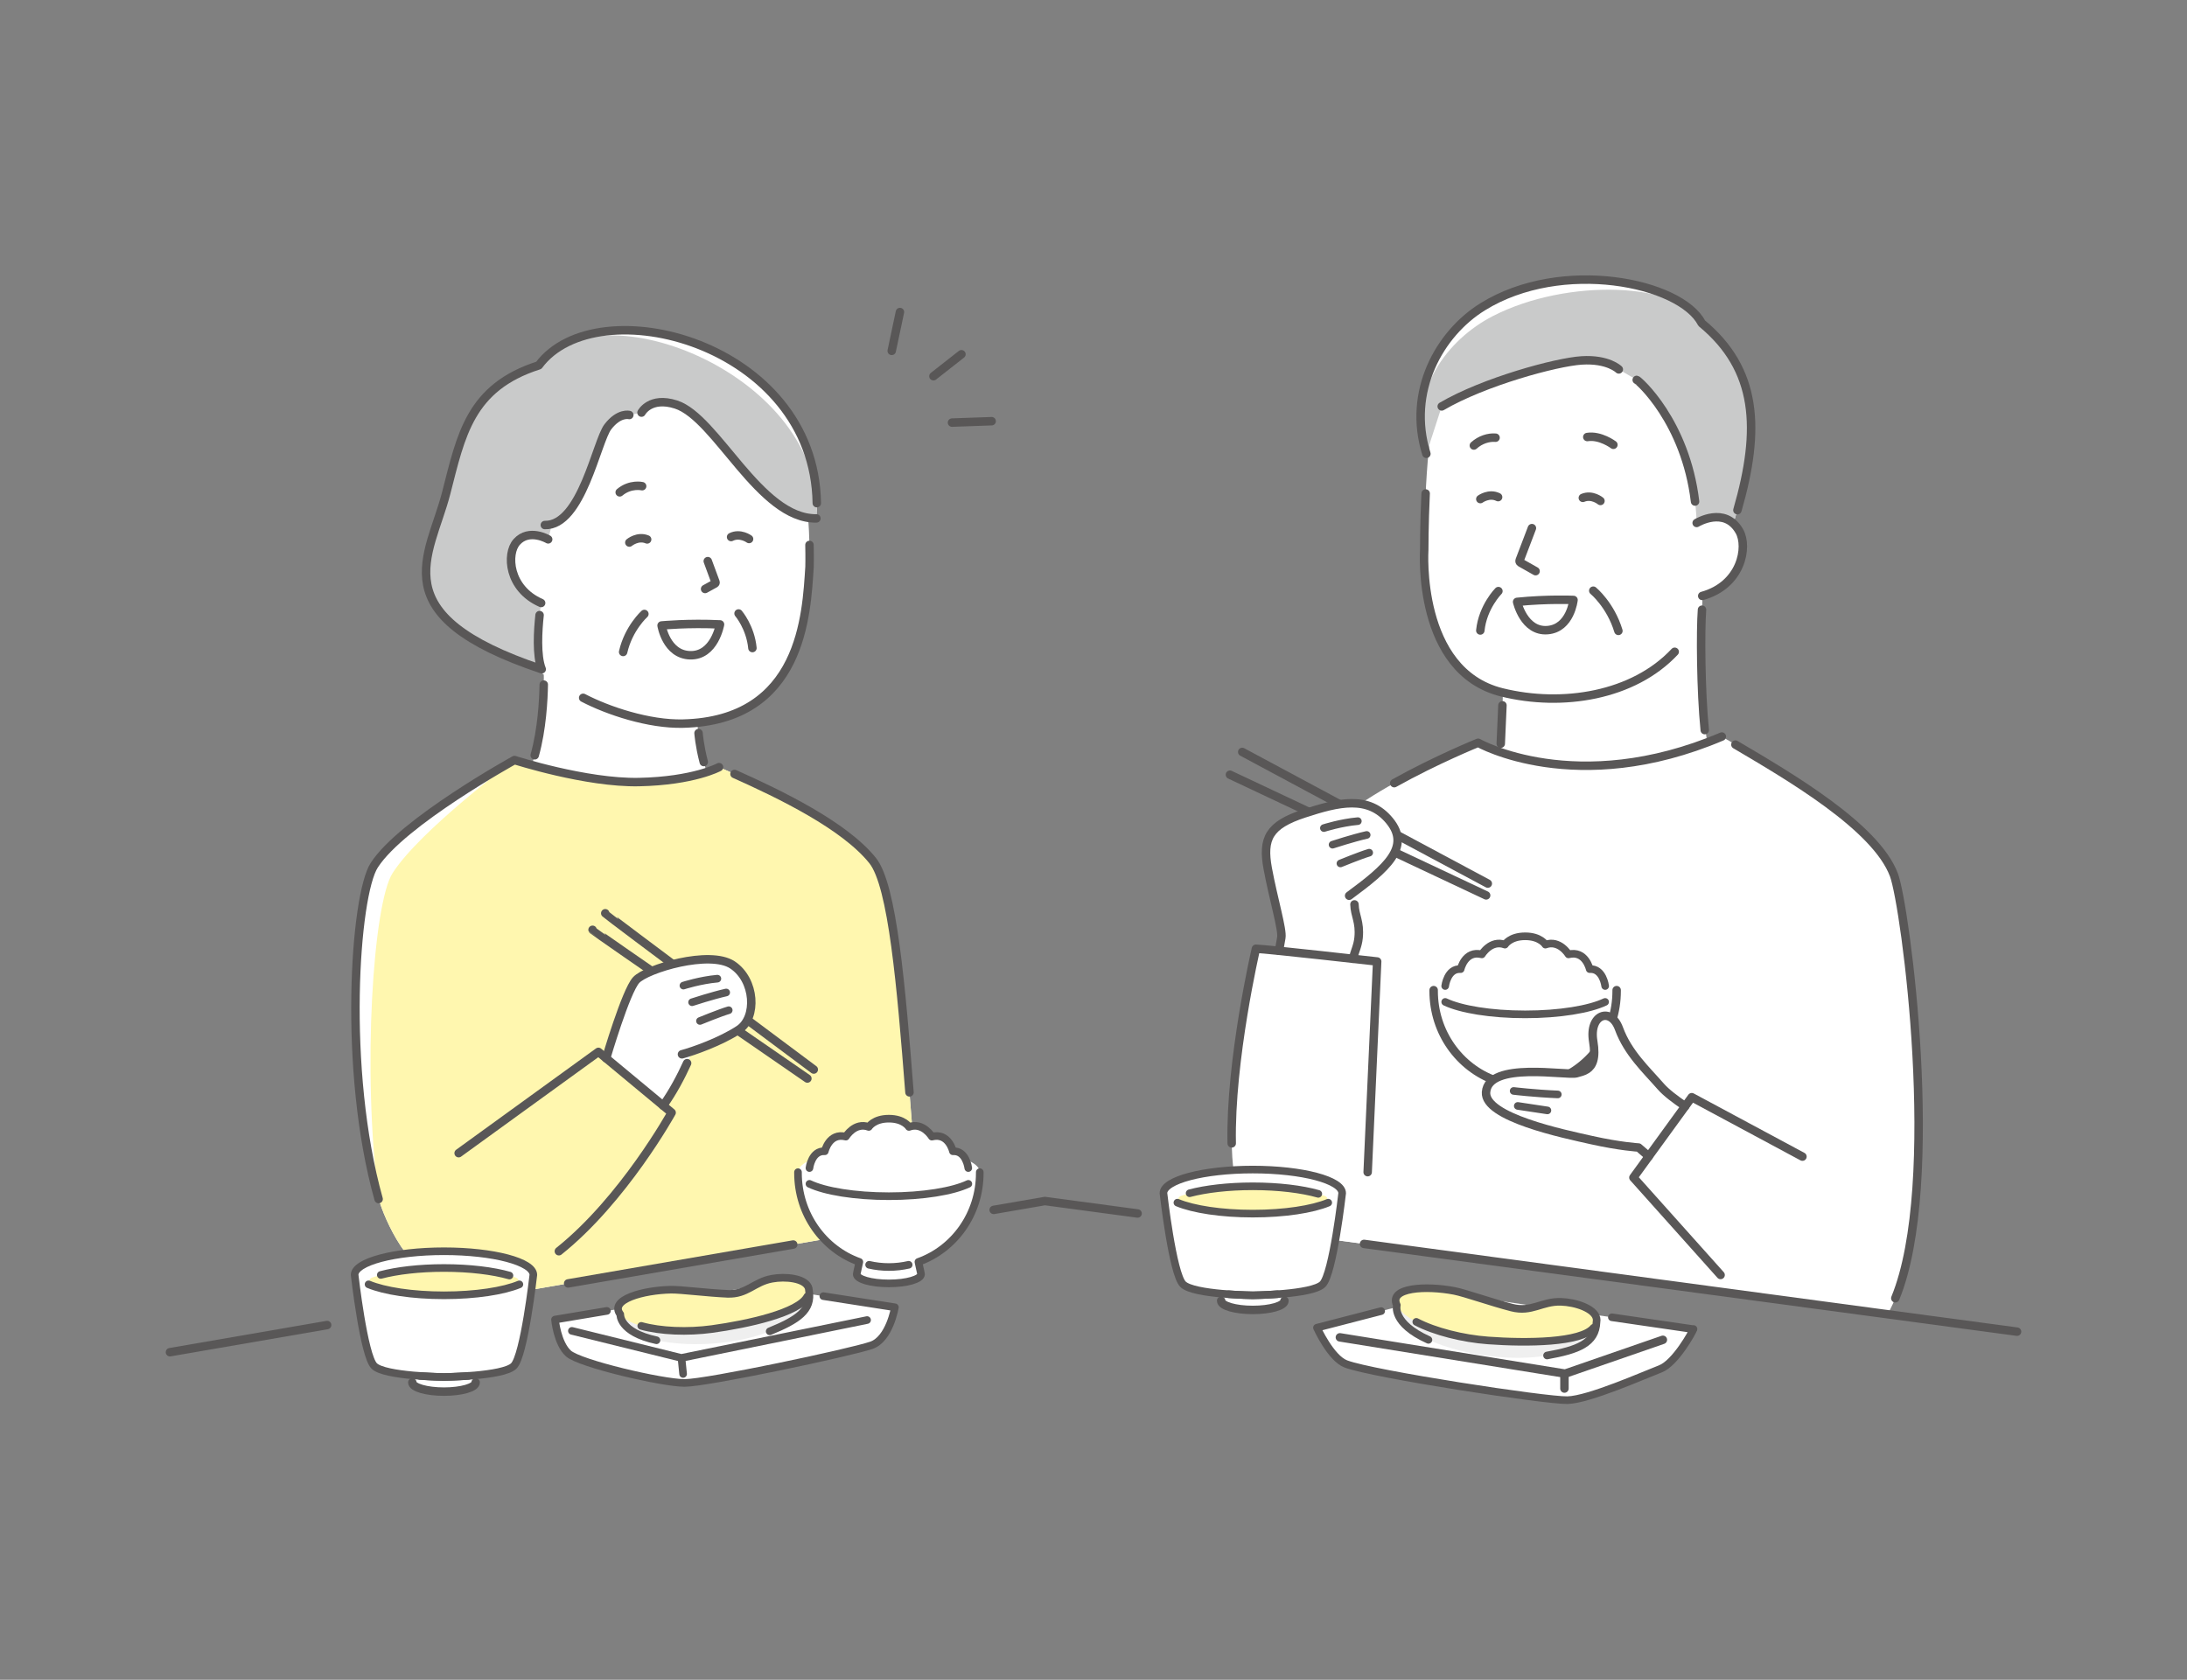 <?xml version="1.0" encoding="UTF-8"?><svg id="_レイヤー_2" xmlns="http://www.w3.org/2000/svg" xmlns:xlink="http://www.w3.org/1999/xlink" viewBox="0 0 117.142 90"><rect x="0" y="0" width="117.142" height="90" fill="#808080" stroke="none"/><defs><clipPath id="clippath"><rect width="117.142" height="90" fill="none" stroke-width="0"/></clipPath></defs><g id="_レイヤー_2-2"><g clip-path="url(#clippath)"><path d="m84.919,46.622l-4.584-5.621.156-3.572-.027-6.208,10.776-.234-.076,1.679c-.111,1.423-.065,5.927.42,7.779l-6.665,6.176Z" fill="#fff" stroke-width="0"/><path d="m89.702,34.921c-2.206,2.36-5.42,2.856-9.024,2.221-4.789-.844-4.392-7.675-4.392-7.675,0,0-.011-5.141.581-7.528.592-2.387,3.492-4.917,7.457-4.934,3.965-.017,7.295,2.652,7.771,7.436.183,1.839-.41,4.953-.717,6.122-.291,1.108-.269,2.853-1.677,4.359Z" fill="#fff" stroke-width="0"/><path d="m82.054,28.296l-.658,1.727c-.017.046.001.097.044.121l.81.458" fill="none" stroke="#595757" stroke-linecap="round" stroke-linejoin="round" stroke-width=".453"/><path d="m78.944,23.87c.342-.312.789-.45,1.162-.419" fill="none" stroke="#595757" stroke-linecap="round" stroke-linejoin="round" stroke-width=".453"/><path d="m86.418,23.831s-.702-.527-1.398-.416" fill="none" stroke="#595757" stroke-linecap="round" stroke-linejoin="round" stroke-width=".453"/><path d="m90.878,28.019s1.509-.931,2.29.446c.477.84.104,2.886-1.992,3.464l-1.025.337.727-4.247Z" fill="#fff" stroke-width="0"/><line x1="80.385" y1="39.845" x2="80.475" y2="37.791" fill="none" stroke="#595757" stroke-linecap="round" stroke-linejoin="round" stroke-width=".453"/><path d="m91.164,32.667c-.084,1.072-.068,4.332.147,6.45" fill="none" stroke="#595757" stroke-linecap="round" stroke-linejoin="round" stroke-width=".453"/><path d="m85.34,31.648s.924.758,1.346,2.154" fill="none" stroke="#595757" stroke-linecap="round" stroke-linejoin="round" stroke-width=".453"/><path d="m80.259,31.67s-.84.847-.969,2.111" fill="none" stroke="#595757" stroke-linecap="round" stroke-linejoin="round" stroke-width=".453"/><path d="m81.262,32.248c1.613-.165,3.02-.103,3.02-.103,0,0-.162,1.516-1.39,1.616-1.264.103-1.631-1.513-1.631-1.513Z" fill="none" stroke="#595757" stroke-linecap="round" stroke-linejoin="round" stroke-width=".453"/><path d="m89.702,34.921c-2.206,2.36-6.009,2.979-9.26,2.174-4.58-1.135-4.156-7.628-4.156-7.628,0,0-.003-1.372.076-3.027" fill="none" stroke="#595757" stroke-linecap="round" stroke-linejoin="round" stroke-width=".453"/><path d="m92.845,28.05c1.485-4.729,1.448-8.132-1.694-10.73-1.131-2.19-7.493-3.51-11.73-.885-2.325,1.44-4.06,4.552-3.02,7.88l.822-2.54c2.249-1.321,6.127-2.377,7.495-2.464,1.416-.09,1.99.482,1.99.482l.959.559c.088.012,3.058,2.612,3.211,7.665,0,0,1.155-.713,1.968.031Z" fill="#fff" stroke-width="0"/><path d="m92.845,28.05c1.485-4.729,1.448-8.132-1.694-10.73-1.131-2.19-7.169-2.452-11.19-.385-2.432,1.25-4.6,4.052-3.56,7.38l.822-2.54c2.249-1.321,6.127-2.377,7.495-2.464,1.416-.09,1.99.482,1.99.482l.959.559c.088.012,3.058,2.612,3.211,7.665,0,0,1.155-.713,1.968.031Z" fill="#c9caca" stroke-width="0"/><path d="m93.061,27.334c1.257-4.359,1.071-7.55-1.91-10.015-1.131-2.19-7.493-3.51-11.73-.885-2.325,1.44-4.06,4.552-3.02,7.88" fill="none" stroke="#595757" stroke-linecap="round" stroke-linejoin="round" stroke-width=".453"/><path d="m67.532,65.904c.452-6.826,1.288-16.682,2.743-20.254,1.102-2.706,8.898-5.853,8.898-5.853,0,0,5.246,2.981,13.053-.334,2.765,1.656,8.163,4.604,9.217,7.411.655,1.744,2.801,18.072-.341,23.542l-33.57-4.512Z" fill="#fff" stroke-width="0"/><path d="m73.148,65.209l.618-13.694s-5.88-.664-6.494-.683c0,0-3.289,14.129.588,15.116l5.202.699.086-1.438Z" fill="#fff" stroke-width="0"/><path d="m87.667,20.354c.081.011,2.609,2.219,3.125,6.518" fill="none" stroke="#595757" stroke-linecap="round" stroke-linejoin="round" stroke-width=".453"/><path d="m77.223,21.775c2.249-1.321,6.127-2.377,7.495-2.464,1.416-.09,1.99.482,1.99.482" fill="none" stroke="#595757" stroke-linecap="round" stroke-linejoin="round" stroke-width=".453"/><path d="m90.878,28.019s1.509-.931,2.29.446c.477.84.104,2.886-1.992,3.464" fill="none" stroke="#595757" stroke-linecap="round" stroke-linejoin="round" stroke-width=".453"/><path d="m85.725,26.84s-.448-.374-.944-.165" fill="none" stroke="#595757" stroke-linecap="round" stroke-linejoin="round" stroke-width=".453"/><path d="m79.29,26.74s.471-.344.953-.105" fill="none" stroke="#595757" stroke-linecap="round" stroke-linejoin="round" stroke-width=".453"/><path d="m66.537,40.288c.243.141,13.154,7.053,13.154,7.053" fill="none" stroke="#595757" stroke-linecap="round" stroke-linejoin="round" stroke-width=".453"/><path d="m65.879,41.507c.251.126,13.723,6.466,13.723,6.466" fill="none" stroke="#595757" stroke-linecap="round" stroke-linejoin="round" stroke-width=".453"/><path d="m86.592,53.05c0-.717-2.194-1.298-4.901-1.298s-4.901.581-4.901,1.298v.049c0,2.222,1.383,4.108,3.308,4.792l-.131.599c-.008.019-.013.039-.013.059,0,.278.778.503,1.737.503s1.737-.225,1.737-.503c0-.02-.005-.039-.013-.059l-.131-.599c1.924-.684,3.308-2.57,3.308-4.792v-.049Z" fill="#fff" stroke-width="0"/><path d="m85.975,53.681c-.837.398-2.442.667-4.283.667s-3.446-.269-4.283-.667l0-.851s.115-.954.829-.905c0,0,.229-1.02,1.135-.79,0,0,.484-.803,1.237-.523,0,0,.268-.446,1.084-.446s1.084.446,1.084.446c.752-.28,1.237.523,1.237.523.905-.229,1.135.79,1.135.79.714-.049.829.905.829.905l0.0.851Z" fill="#fff" stroke-width="0"/><path d="m82.759,58.045c-.344.079-.701.121-1.067.121s-.724-.042-1.067-.121" fill="none" stroke="#595757" stroke-linecap="round" stroke-linejoin="round" stroke-width=".408"/><path d="m76.79,53.05v.049c0,2.222,1.383,4.108,3.308,4.792l-.131.599c-.008.019-.013.039-.013.059,0,.278.778.503,1.737.503s1.737-.225,1.737-.503c0-.02-.005-.039-.013-.059l-.131-.599c1.924-.684,3.308-2.57,3.308-4.792v-.049" fill="none" stroke="#595757" stroke-linecap="round" stroke-linejoin="round" stroke-width=".453"/><path d="m85.975,53.681c-.837.398-2.442.667-4.283.667s-3.446-.269-4.283-.667" fill="none" stroke="#595757" stroke-linecap="round" stroke-linejoin="round" stroke-width=".408"/><path d="m77.408,52.829s.115-.954.829-.905c0,0,.229-1.02,1.135-.79,0,0,.484-.803,1.237-.523,0,0,.268-.446,1.084-.446s1.084.446,1.084.446c.752-.28,1.237.523,1.237.523.905-.229,1.135.79,1.135.79.714-.049.829.905.829.905" fill="none" stroke="#595757" stroke-linecap="round" stroke-linejoin="round" stroke-width=".408"/><path d="m92.953,39.894c2.891,1.706,7.522,4.402,8.49,6.98.623,1.66,2.599,16.541.075,22.684" fill="none" stroke="#595757" stroke-linecap="round" stroke-linejoin="round" stroke-width=".453"/><path d="m74.679,41.96c2.25-1.258,4.494-2.163,4.494-2.163,0,0,5.246,2.981,13.053-.334" fill="none" stroke="#595757" stroke-linecap="round" stroke-linejoin="round" stroke-width=".453"/><path d="m88.315,61.955l-.55-.473s-.994-.057-2.505-.395-5.762-1.218-5.663-2.568c.123-1.677,4.323-.873,4.837-1.014.185-.051.393-.097.568-.212.291-.192.489-.578.335-1.504-.239-1.437.944-1.865,1.379-.679.482,1.315,1.467,2.214,2.239,3.101.282.324.784.705,1.309,1.058l-1.949,2.685Z" fill="#fff" stroke-width="0"/><path d="m74.433,43.981c-1.137-1.394-2.748-.99-4.567-.397-1.901.62-2.259,1.343-1.961,2.956.299,1.613.803,3.277.726,3.702-.02.111-.065.373-.123.701l3.965.428c.083-.401.316-.804.341-1.264.033-.617-.35-1.596-.551-2.115,1.678-1.284,3.193-2.758,2.17-4.012Z" fill="#fff" stroke-width="0"/><path d="m72.473,51.371c.083-.401.253-.673.297-1.131.082-.86-.203-1.169-.221-1.784" fill="none" stroke="#595757" stroke-linecap="round" stroke-linejoin="round" stroke-width=".453"/><path d="m72.263,47.992c2.037-1.498,3.307-2.618,2.17-4.012-1.137-1.394-2.748-.99-4.567-.397-1.901.62-2.259,1.343-1.961,2.956.299,1.613.803,3.277.726,3.702-.02.111-.065.373-.123.701" fill="none" stroke="#595757" stroke-linecap="round" stroke-linejoin="round" stroke-width=".453"/><path d="m73.256,62.802l.509-11.287s-5.88-.664-6.494-.683c0,0-1.391,5.977-1.297,10.428" fill="none" stroke="#595757" stroke-linecap="round" stroke-linejoin="round" stroke-width=".453"/><path d="m71.376,45.258c.045-.015,1.093-.357,1.827-.523" fill="none" stroke="#595757" stroke-linecap="round" stroke-linejoin="round" stroke-width=".408"/><path d="m71.797,46.262s1.061-.435,1.541-.577" fill="none" stroke="#595757" stroke-linecap="round" stroke-linejoin="round" stroke-width=".408"/><path d="m70.911,44.367s.909-.292,1.819-.372" fill="none" stroke="#595757" stroke-linecap="round" stroke-linejoin="round" stroke-width=".408"/><path d="m81.075,58.451s1.116.135,2.365.187" fill="none" stroke="#595757" stroke-linecap="round" stroke-linejoin="round" stroke-width=".408"/><line x1="81.296" y1="59.254" x2="82.884" y2="59.494" fill="none" stroke="#595757" stroke-linecap="round" stroke-linejoin="round" stroke-width=".408"/><path d="m88.315,61.955l-.55-.473s-.994-.057-2.505-.395-5.762-1.218-5.663-2.568c.123-1.677,4.323-.873,4.837-1.014.185-.051.393-.097.568-.212.291-.192.489-.578.335-1.504-.239-1.437.944-1.865,1.379-.679.482,1.315,1.467,2.214,2.239,3.101.282.324.784.705,1.309,1.058" fill="none" stroke="#595757" stroke-linecap="round" stroke-linejoin="round" stroke-width=".453"/><polyline points="92.16 68.311 87.49 63.091 90.616 58.786 96.544 61.97" fill="none" stroke="#595757" stroke-linecap="round" stroke-linejoin="round" stroke-width=".453"/><path d="m43.361,30.383c-.165,2.531-.459,8.413-6.782,8.399-1.823-.004-4.018-.69-5.343-1.382,0,0-2.341-1.195-3.477-2.362-1.136-1.168-2.43-4.532-1.909-7.892.522-3.36,3.96-7.175,8.791-7.166,4.831.01,6.988,3.315,8.208,5.682.601,1.167.512,4.721.512,4.721Z" fill="#fff" stroke-width="0"/><path d="m27.752,42.363c1.505-1.853,1.374-6.233,1.374-6.233l-.139-.743,8.041.416.357,3.296s.272,2.89,1.276,3.578l-4.728,5.639-6.18-5.954Z" fill="#fff" stroke-width="0"/><path d="m37.91,30.065l.414,1.123c.011.03-.001.063-.029.078l-.528.291" fill="none" stroke="#595757" stroke-linecap="round" stroke-linejoin="round" stroke-width=".453"/><path d="m34.395,26.049s-.63-.148-1.202.33" fill="none" stroke="#595757" stroke-linecap="round" stroke-linejoin="round" stroke-width=".453"/><path d="m37.416,39.279s.047.664.279,1.55" fill="none" stroke="#595757" stroke-linecap="round" stroke-linejoin="round" stroke-width=".453"/><path d="m38.566,33.456c-1.677-.083-3.13.056-3.13.056,0,0,.25,1.559,1.525,1.596,1.313.038,1.605-1.653,1.605-1.653Z" fill="none" stroke="#595757" stroke-linecap="round" stroke-linejoin="round" stroke-width=".453"/><path d="m43.358,29.197c.016.68.003,1.174.003,1.174-.165,2.531-.384,8.246-6.782,8.399-1.822.044-4.018-.69-5.343-1.382" fill="none" stroke="#595757" stroke-linecap="round" stroke-linejoin="round" stroke-width=".453"/><path d="m28.858,19.575c-3.698,1.181-4.159,3.741-4.962,6.858-.876,3.397-3.524,6.529,5.12,9.423-.43-1.081-.03-3.547-.03-3.547-1.758-.765-1.878-2.639-1.308-3.272.67-.744,1.685-.138,1.685-.138l.201-.819c1.698-.492,2.436-4.484,2.997-5.214.602-.782,1.148-.63,1.148-.63l.652-.128s.459-.878,1.845-.434c2.177.697,4.477,6.146,7.522,6.103.62-9.235-11.661-12.525-14.871-8.202Z" fill="#fff" stroke-width="0"/><path d="m28.858,19.575c-3.698,1.181-4.159,3.741-4.962,6.858-.876,3.397-3.524,6.529,5.12,9.423-.43-1.081-.03-3.547-.03-3.547-1.758-.765-1.878-2.639-1.308-3.272.67-.744,1.685-.138,1.685-.138l.201-.819c1.698-.492,2.436-4.484,2.997-5.214.602-.782,1.148-.63,1.148-.63l.652-.128s.459-.878,1.845-.434c2.177.697,4.477,6.146,7.522,6.103.508-7.572-11.661-12.525-14.871-8.202Z" fill="#c9caca" stroke-width="0"/><path d="m34.515,32.895s-.847.761-1.138,2.037" fill="none" stroke="#595757" stroke-linecap="round" stroke-linejoin="round" stroke-width=".453"/><path d="m39.559,32.869s.635.738.743,1.853" fill="none" stroke="#595757" stroke-linecap="round" stroke-linejoin="round" stroke-width=".453"/><path d="m28.641,40.468c.39-1.397.471-2.976.484-3.788" fill="none" stroke="#595757" stroke-linecap="round" stroke-linejoin="round" stroke-width=".453"/><path d="m28.985,32.308c-1.758-.765-1.878-2.639-1.308-3.272.67-.744,1.685-.138,1.685-.138" fill="none" stroke="#595757" stroke-linecap="round" stroke-linejoin="round" stroke-width=".453"/><path d="m43.75,26.958c-.134-8.607-11.78-11.576-14.892-7.383-3.698,1.181-4.159,3.741-4.962,6.858-.876,3.397-3.524,6.529,5.12,9.423-.291-.731-.202-2.093-.114-2.9" fill="none" stroke="#595757" stroke-linecap="round" stroke-linejoin="round" stroke-width=".453"/><path d="m34.361,22.107s.459-.878,1.845-.434c2.177.697,4.477,6.146,7.522,6.103" fill="none" stroke="#595757" stroke-linecap="round" stroke-linejoin="round" stroke-width=".453"/><path d="m29.183,28.13c1.971.049,2.775-4.482,3.377-5.264.602-.782,1.148-.63,1.148-.63" fill="none" stroke="#595757" stroke-linecap="round" stroke-linejoin="round" stroke-width=".453"/><path d="m33.709,29.069s.453-.377.954-.167" fill="none" stroke="#595757" stroke-linecap="round" stroke-linejoin="round" stroke-width=".453"/><path d="m40.122,28.879s-.476-.348-.963-.106" fill="none" stroke="#595757" stroke-linecap="round" stroke-linejoin="round" stroke-width=".453"/><path d="m49.308,65.501c-.758-7.347-1.044-17.494-2.566-19.393-1.694-2.112-5.829-3.953-8.228-5.006,0,0-1.348.74-4.29.8-2.828.057-6.666-1.18-6.666-1.18,0,0-6.036,3.332-7.511,5.635-1.038,1.594-1.711,10.961.234,17.888,0,0,.947,3.291,3.183,4.428l.075,1.282,25.769-4.454Z" fill="#fff" stroke-width="0"/><path d="m49.308,65.501c-.758-7.347-1.044-17.494-2.566-19.393-1.694-2.112-5.829-3.953-8.228-5.006,0,0-1.348.74-4.29.8-2.828.057-6.666-1.18-6.666-1.18,0,0-5.051,3.75-6.526,6.052-1.038,1.594-1.651,10.53-.751,17.47,0,0,.947,3.291,3.183,4.428l.075,1.282,25.769-4.454Z" fill="#fff7af" stroke-width="0"/><path d="m38.513,41.102s-1.348.74-4.29.8c-2.828.057-6.666-1.18-6.666-1.18,0,0-6.036,3.332-7.511,5.635-1.038,1.594-1.711,10.961.234,17.888" fill="none" stroke="#595757" stroke-linecap="round" stroke-linejoin="round" stroke-width=".453"/><path d="m48.714,58.527c-.442-5.658-.901-11.082-1.973-12.419-1.511-1.885-4.968-3.554-7.399-4.64" fill="none" stroke="#595757" stroke-linecap="round" stroke-linejoin="round" stroke-width=".453"/><path d="m31.739,49.817c.019.057,11.506,7.968,11.506,7.968" fill="none" stroke="#595757" stroke-linecap="round" stroke-linejoin="round" stroke-width=".453"/><path d="m32.419,48.931c.016.058,11.169,8.373,11.169,8.373" fill="none" stroke="#595757" stroke-linecap="round" stroke-linejoin="round" stroke-width=".453"/><path d="m39.233,51.699c-1.221-.81-4.609.205-5.162.813-.554.608-1.604,4.19-1.604,4.19l3.055,2.536c.699-.977,1.232-2.117,1.563-2.921.714-.241,1.746-.658,2.495-1.152.983-.647.875-2.655-.346-3.465Z" fill="#fff" stroke-width="0"/><path d="m35.521,59.238c.527-.737.961-1.568,1.283-2.276" fill="none" stroke="#595757" stroke-linecap="round" stroke-linejoin="round" stroke-width=".453"/><path d="m36.528,56.488c.599-.16,2.069-.676,3.052-1.324s.875-2.655-.346-3.465c-1.221-.81-4.609.205-5.162.813-.554.608-1.604,4.19-1.604,4.19" fill="none" stroke="#595757" stroke-linecap="round" stroke-linejoin="round" stroke-width=".453"/><path d="m29.934,67.039c3.474-2.774,6.04-7.426,6.04-7.426l-3.92-3.255-7.488,5.427" fill="none" stroke="#595757" stroke-linecap="round" stroke-linejoin="round" stroke-width=".453"/><path d="m37.07,53.698c.045-.015,1.093-.357,1.827-.523" fill="none" stroke="#595757" stroke-linecap="round" stroke-linejoin="round" stroke-width=".408"/><path d="m37.492,54.702s1.061-.435,1.541-.577" fill="none" stroke="#595757" stroke-linecap="round" stroke-linejoin="round" stroke-width=".408"/><path d="m36.606,52.807s.909-.292,1.819-.372" fill="none" stroke="#595757" stroke-linecap="round" stroke-linejoin="round" stroke-width=".408"/><path d="m52.481,62.802c0-.712-2.18-1.289-4.869-1.289s-4.869.577-4.869,1.289v.049c0,2.207,1.374,4.081,3.286,4.76l-.13.595c-.008.019-.013.039-.013.058,0,.276.772.499,1.725.499s1.725-.224,1.725-.499c0-.02-.005-.039-.013-.058l-.13-.595c1.912-.679,3.286-2.553,3.286-4.76v-.049Z" fill="#fff" stroke-width="0"/><path d="m51.867,63.429c-.832.395-2.426.662-4.255.662s-3.423-.267-4.255-.662l0-.846s.114-.948.823-.899c0,0,.228-1.013,1.127-.785,0,0,.481-.798,1.228-.519,0,0,.266-.443,1.076-.443s1.076.443,1.076.443c.747-.279,1.228.519,1.228.519.899-.228,1.127.785,1.127.785.709-.049.823.899.823.899l0.0.846Z" fill="#fff" stroke-width="0"/><path d="m48.672,67.765c-.341.078-.696.12-1.06.12s-.719-.041-1.06-.12" fill="none" stroke="#595757" stroke-linecap="round" stroke-linejoin="round" stroke-width=".408"/><path d="m42.743,62.802v.049c0,2.207,1.374,4.081,3.286,4.76l-.13.595c-.008.019-.013.039-.013.058,0,.276.772.499,1.725.499s1.725-.224,1.725-.499c0-.02-.005-.039-.013-.058l-.13-.595c1.912-.679,3.286-2.553,3.286-4.76v-.049" fill="none" stroke="#595757" stroke-linecap="round" stroke-linejoin="round" stroke-width=".408"/><path d="m51.867,63.429c-.832.395-2.426.662-4.255.662s-3.423-.267-4.255-.662" fill="none" stroke="#595757" stroke-linecap="round" stroke-linejoin="round" stroke-width=".408"/><path d="m43.356,62.583s.114-.948.823-.899c0,0,.228-1.013,1.127-.785,0,0,.481-.798,1.228-.519,0,0,.266-.443,1.076-.443s1.076.443,1.076.443c.747-.279,1.228.519,1.228.519.899-.228,1.127.785,1.127.785.709-.049.823.899.823.899" fill="none" stroke="#595757" stroke-linecap="round" stroke-linejoin="round" stroke-width=".408"/><path d="m40.549,68.891l-10.821,1.81s.118,1.278.721,1.819c.603.541,5.015,1.576,6.221,1.576s8.829-1.619,9.999-2.015c.981-.332,1.264-2.039,1.264-2.039l-7.383-1.151Z" fill="#fff" stroke-width="0"/><line x1="36.509" y1="72.822" x2="36.589" y2="73.615" fill="none" stroke="#595757" stroke-linecap="round" stroke-linejoin="round" stroke-width=".408"/><polyline points="30.632 71.306 36.492 72.755 46.444 70.726" fill="none" stroke="#595757" stroke-linecap="round" stroke-linejoin="round" stroke-width=".408"/><path d="m32.508,70.236l-2.78.465s.118,1.278.721,1.819c.603.541,5.015,1.576,6.221,1.576s8.829-1.619,9.999-2.015c.981-.332,1.264-2.039,1.264-2.039l-3.833-.597" fill="none" stroke="#595757" stroke-linecap="round" stroke-linejoin="round" stroke-width=".408"/><path d="m43.29,68.953c.318,1.198-.502,1.738-2.063,2.377-1.561.639-4.055.912-6.063.48s-1.939-1.389-1.939-1.389l5.377-.074,4.688-1.393Z" fill="#efefef" stroke-width="0"/><path d="m35.936,69.101c-1.46.028-3.323.525-2.71,1.32.613.795,2.97,1.053,4.91.787s4.661-.872,5.109-1.749c.449-.877-.94-1.121-1.9-.945-.96.176-1.333.851-2.382.808-1.049-.043-2.489-.231-3.027-.221Z" fill="#fff7af" stroke-width="0"/><path d="m34.347,71.039c1.023.29,2.498.345,3.788.169,1.939-.266,4.661-.872,5.109-1.749" fill="none" stroke="#595757" stroke-linecap="round" stroke-linejoin="round" stroke-width=".408"/><path d="m41.227,71.33c1.48-.606,2.293-1.123,2.103-2.195-.001-.064-.014-.124-.039-.179-0-.001-0-.002-.001-.003l-.001 0c-.212-.461-1.206-.576-1.946-.44-.96.176-1.333.851-2.382.808-1.049-.043-2.489-.231-3.027-.221-1.46.028-3.323.525-2.71,1.32,0,0-.069.957,1.939,1.389" fill="none" stroke="#595757" stroke-linecap="round" stroke-linejoin="round" stroke-width=".408"/><path d="m27.52,73.185c.516-.516.972-4.236,1.039-4.805.005-.024.009-.049.009-.073,0-.7-2.143-1.267-4.786-1.267s-4.786.567-4.786,1.267c0,.025.003.049.009.073.067.569.523,4.289,1.039,4.805.284.284,1.247.433,2.125.51l-.069.318c-.008.019-.013.038-.013.057,0,.271.759.491,1.696.491s1.696-.22,1.696-.491c0-.019-.005-.038-.013-.057l-.069-.318c.877-.077,1.84-.226,2.125-.51Z" fill="#fff" stroke-width="0"/><path d="m27.52,73.185c.516-.516.972-4.236,1.039-4.805.005-.024.009-.049.009-.073,0-.7-2.143-1.267-4.786-1.267s-4.3.801-4.3,1.501c0,.025.003.049.009.073.067.569.523,4.047,1.039,4.563.284.284,1.126.489,2.003.566l-.069.318c-.008.019-.013.038-.013.057,0,.271.395.443,1.331.443s1.696-.22,1.696-.491c0-.019-.005-.038-.013-.057l-.069-.318c.877-.077,1.84-.226,2.125-.51Z" fill="#fff" stroke-width="0"/><path d="m25.095,73.719c-.72.052-1.313.059-1.313.059,0,0-.581-.006-1.29-.057" fill="none" stroke="#595757" stroke-linecap="round" stroke-linejoin="round" stroke-width=".408"/><path d="m25.477,74.07c0,.271-.759.491-1.696.491s-1.696-.22-1.696-.491" fill="none" stroke="#595757" stroke-linecap="round" stroke-linejoin="round" stroke-width=".453"/><path d="m27.639,68.884c.201-.072.201-.358,0-.43-.871-.314-2.274-.517-3.858-.517s-2.987.204-3.858.517c-.201.072-.201.358,0,.43.871.314,2.274.518,3.858.518s2.987-.204,3.858-.518Z" fill="#fff7af" stroke-width="0"/><path d="m27.82,68.814c-.849.353-2.341.587-4.039.587-1.699,0-3.19-.234-4.04-.588" fill="none" stroke="#595757" stroke-linecap="round" stroke-linejoin="round" stroke-width=".408"/><path d="m28.567,68.307c0-.7-2.143-1.267-4.786-1.267s-4.786.567-4.786,1.267c0,0,.489,4.319,1.047,4.878.558.558,3.739.593,3.739.593,0,0,3.18-.034,3.739-.593.558-.558,1.047-4.878,1.047-4.878Z" fill="none" stroke="#595757" stroke-linecap="round" stroke-linejoin="round" stroke-width=".408"/><path d="m27.288,68.342c-.874-.249-2.121-.405-3.507-.405-1.322,0-2.519.142-3.385.372" fill="none" stroke="#595757" stroke-linecap="round" stroke-linejoin="round" stroke-width=".408"/><path d="m70.843,68.808c.516-.516.972-4.236,1.039-4.805.005-.024.009-.049.009-.073,0-.7-2.143-1.267-4.786-1.267s-4.786.567-4.786,1.267c0,.025.003.049.009.073.067.569.523,4.289,1.039,4.805.284.284,1.247.433,2.125.51l-.069.318c-.008.019-.013.038-.013.057,0,.271.759.491,1.696.491s1.696-.22,1.696-.491c0-.019-.005-.038-.013-.057l-.069-.318c.877-.077,1.84-.226,2.125-.51Z" fill="#fff" stroke-width="0"/><path d="m70.843,68.808c.516-.516.972-4.236,1.039-4.805.005-.024.009-.049.009-.073,0-.7-2.143-1.267-4.786-1.267s-4.3.801-4.3,1.501c0,.025.003.049.009.073.067.569.523,4.047,1.039,4.563.284.284,1.126.489,2.003.566l-.069.318c-.008.019-.013.038-.013.057,0,.271.395.443,1.331.443s1.696-.22,1.696-.491c0-.019-.005-.038-.013-.057l-.069-.318c.877-.077,1.84-.226,2.125-.51Z" fill="#fff" stroke-width="0"/><path d="m68.418,69.342c-.72.052-1.313.059-1.313.059,0,0-.581-.006-1.29-.057" fill="none" stroke="#595757" stroke-linecap="round" stroke-linejoin="round" stroke-width=".408"/><path d="m68.8,69.693c0,.271-.759.491-1.696.491s-1.696-.22-1.696-.491" fill="none" stroke="#595757" stroke-linecap="round" stroke-linejoin="round" stroke-width=".453"/><path d="m70.962,64.507c.201-.072.201-.358,0-.43-.871-.314-2.274-.517-3.858-.517s-2.987.204-3.858.517c-.201.072-.201.358,0,.43.871.314,2.274.517,3.858.517s2.987-.204,3.858-.517Z" fill="#fff7af" stroke-width="0"/><path d="m71.144,64.437c-.849.353-2.341.587-4.039.587-1.699,0-3.19-.234-4.04-.588" fill="none" stroke="#595757" stroke-linecap="round" stroke-linejoin="round" stroke-width=".408"/><path d="m71.89,63.93c0-.7-2.143-1.267-4.786-1.267s-4.786.567-4.786,1.267c0,0,.489,4.319,1.047,4.878.558.558,3.739.593,3.739.593,0,0,3.18-.034,3.739-.593.558-.558,1.047-4.878,1.047-4.878Z" fill="none" stroke="#595757" stroke-linecap="round" stroke-linejoin="round" stroke-width=".408"/><path d="m70.611,63.965c-.874-.249-2.121-.405-3.507-.405-1.322,0-2.519.142-3.385.372" fill="none" stroke="#595757" stroke-linecap="round" stroke-linejoin="round" stroke-width=".408"/><path d="m90.703,71.215c.002-.006.003-.01.003-.01l-.072-0-13.024-1.899-7.07,1.83s.737,1.635,1.548,1.942c1.464.555,10.725,1.97,11.872,1.941s4.127-1.353,4.971-1.676c.807-.309,1.718-1.972,1.772-2.126l.004-.001-.003-.001Z" fill="#fff" stroke-width="0"/><path d="m85.513,70.629c.064,1.304-.9,1.68-2.649,1.995-1.749.315-4.379.048-6.352-.839-1.973-.887-1.692-1.858-1.692-1.858l5.803,1.183,4.889-.482Z" fill="#efefef" stroke-width="0"/><path d="m77.903,69.165c-1.51-.292-3.539-.19-3.083.764.457.954,2.829,1.738,4.885,1.891,2.056.152,4.994.126,5.649-.678.655-.805-.722-1.362-1.75-1.392-1.028-.03-1.56.583-2.632.309-1.071-.275-2.514-.785-3.07-.893Z" fill="#fff7af" stroke-width="0"/><path d="m75.86,70.823c.991.519,2.487.896,3.846.996,2.056.152,4.994.126,5.649-.678" fill="none" stroke="#595757" stroke-linecap="round" stroke-linejoin="round" stroke-width=".408"/><path d="m82.864,72.625c1.658-.299,2.609-.653,2.65-1.799.013-.067.012-.131-.001-.193-0-.001-0-.002-0-.003l-.001 0c-.117-.521-1.116-.858-1.908-.881-1.028-.03-1.56.583-2.632.309-1.071-.275-2.514-.785-3.07-.893-1.51-.292-3.539-.19-3.083.764,0,0-.281.971,1.692,1.858" fill="none" stroke="#595757" stroke-linecap="round" stroke-linejoin="round" stroke-width=".408"/><line x1="83.796" y1="73.73" x2="83.796" y2="74.396" fill="none" stroke="#595757" stroke-linecap="round" stroke-linejoin="round" stroke-width=".453"/><polyline points="71.768 71.653 83.833 73.597 89.068 71.785" fill="none" stroke="#595757" stroke-linecap="round" stroke-linejoin="round" stroke-width=".453"/><path d="m73.98,70.246l-3.439.89s.737,1.635,1.548,1.942c1.464.555,10.725,1.97,11.872,1.941s4.127-1.353,4.971-1.676c.807-.309,1.718-1.972,1.772-2.126l.004-.001-.003-.001c.002-.006.003-.01.003-.01l-.072-0-4.3-.627" fill="none" stroke="#595757" stroke-linecap="round" stroke-linejoin="round" stroke-width=".408"/><line x1="73.062" y1="66.647" x2="108.038" y2="71.348" fill="none" stroke="#595757" stroke-linecap="round" stroke-linejoin="round" stroke-width=".453"/><polyline points="53.224 64.824 55.968 64.35 60.933 65.017" fill="none" stroke="#595757" stroke-linecap="round" stroke-linejoin="round" stroke-width=".453"/><line x1="30.432" y1="68.763" x2="42.488" y2="66.68" fill="none" stroke="#595757" stroke-linecap="round" stroke-linejoin="round" stroke-width=".453"/><line x1="9.104" y1="72.449" x2="17.523" y2="70.994" fill="none" stroke="#595757" stroke-linecap="round" stroke-linejoin="round" stroke-width=".453"/><line x1="53.116" y1="22.567" x2="50.992" y2="22.642" fill="none" stroke="#595757" stroke-linecap="round" stroke-linejoin="round" stroke-width=".453"/><line x1="47.763" y1="18.799" x2="48.203" y2="16.719" fill="none" stroke="#595757" stroke-linecap="round" stroke-linejoin="round" stroke-width=".453"/><line x1="51.498" y1="18.98" x2="49.998" y2="20.157" fill="none" stroke="#595757" stroke-linecap="round" stroke-linejoin="round" stroke-width=".453"/></g></g></svg>